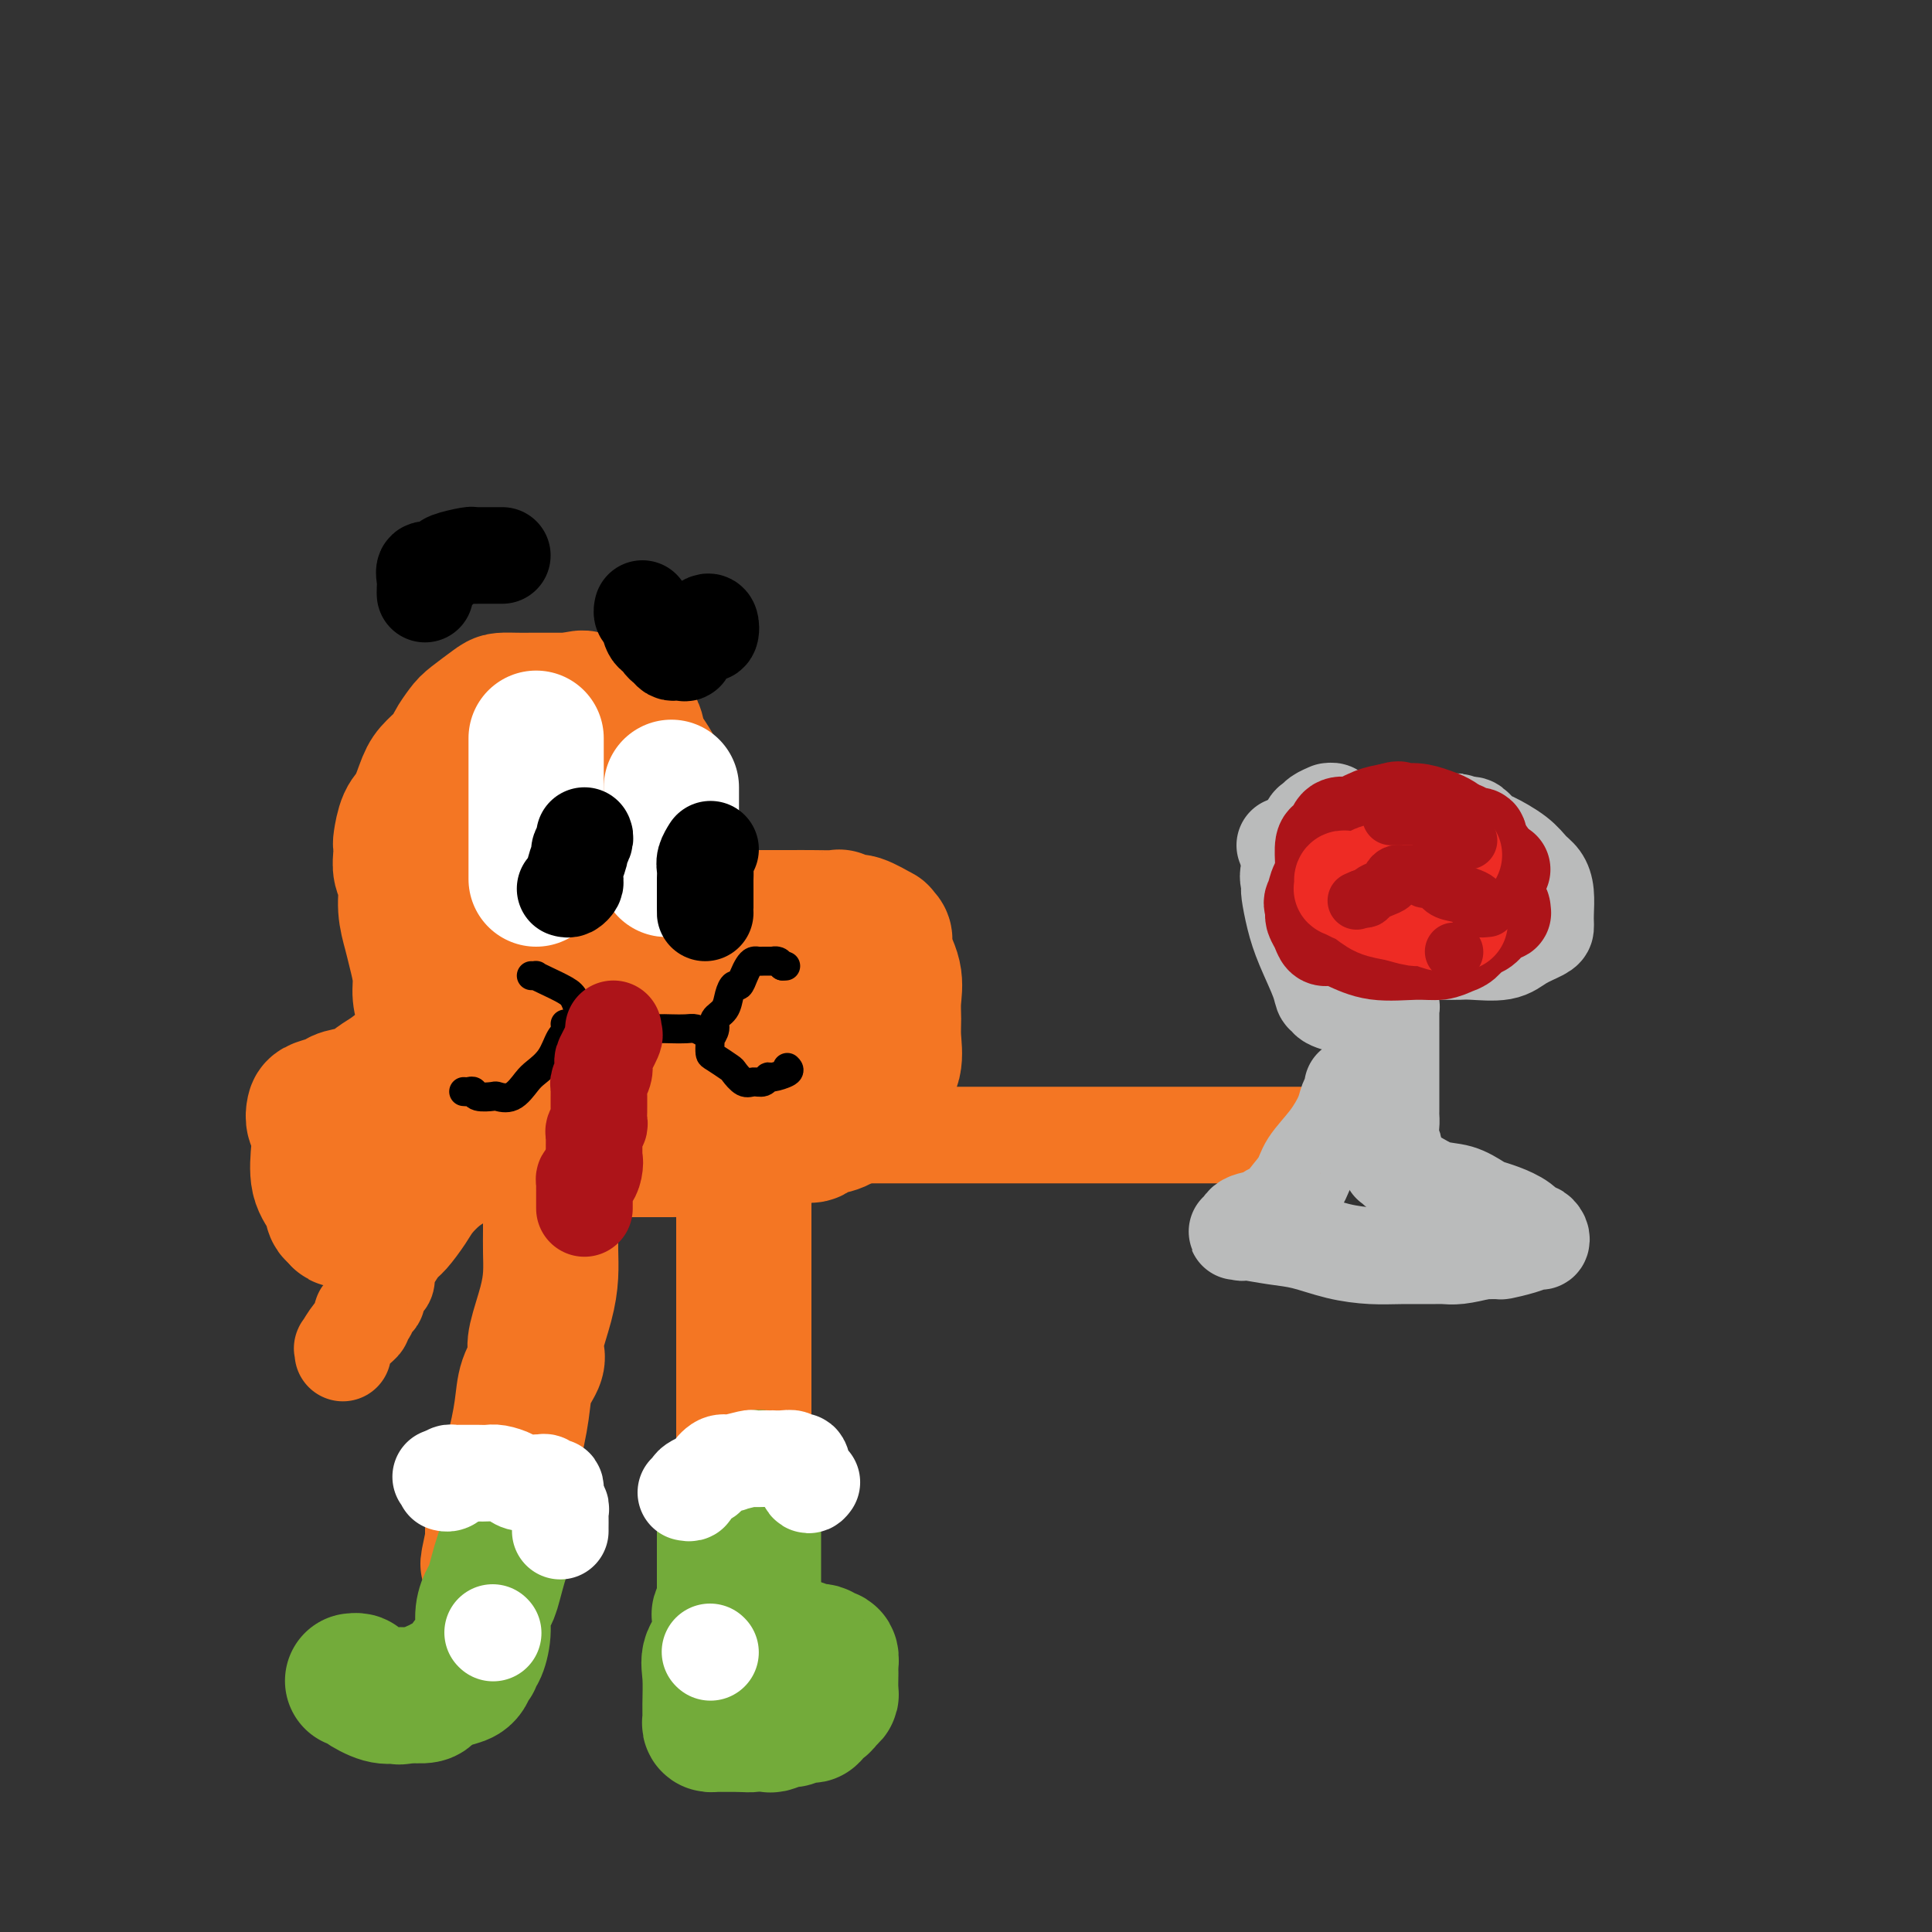 <svg viewBox='0 0 400 400' version='1.1' xmlns='http://www.w3.org/2000/svg' xmlns:xlink='http://www.w3.org/1999/xlink'><rect x="0" y="0" width="400" height="400" fill="#333333" stroke="none"/><g fill='none' stroke='#F47623' stroke-width='28' stroke-linecap='round' stroke-linejoin='round'><path d='M134,190c0.743,0.000 1.487,0.000 2,0c0.513,-0.000 0.797,-0.000 1,0c0.203,0.000 0.325,0.000 1,0c0.675,-0.000 1.903,-0.000 3,0c1.097,0.000 2.065,0.000 3,0c0.935,-0.000 1.839,-0.000 3,0c1.161,0.000 2.579,0.000 4,0c1.421,-0.000 2.846,-0.000 4,0c1.154,0.000 2.037,0.000 3,0c0.963,-0.000 2.008,-0.001 3,0c0.992,0.001 1.933,0.005 3,0c1.067,-0.005 2.261,-0.017 4,0c1.739,0.017 4.022,0.065 5,0c0.978,-0.065 0.650,-0.243 1,0c0.350,0.243 1.380,0.905 2,1c0.620,0.095 0.832,-0.378 2,0c1.168,0.378 3.292,1.608 4,2c0.708,0.392 0.001,-0.052 0,0c-0.001,0.052 0.704,0.600 1,1c0.296,0.400 0.185,0.651 0,1c-0.185,0.349 -0.442,0.794 0,2c0.442,1.206 1.584,3.172 2,5c0.416,1.828 0.105,3.518 0,5c-0.105,1.482 -0.003,2.758 0,4c0.003,1.242 -0.093,2.452 0,4c0.093,1.548 0.375,3.436 0,5c-0.375,1.564 -1.409,2.806 -2,4c-0.591,1.194 -0.740,2.341 -1,3c-0.260,0.659 -0.630,0.829 -1,1'/><path d='M181,228c-0.921,1.372 -1.225,0.802 -2,1c-0.775,0.198 -2.022,1.162 -3,2c-0.978,0.838 -1.689,1.548 -3,2c-1.311,0.452 -3.223,0.646 -4,1c-0.777,0.354 -0.419,0.869 -1,1c-0.581,0.131 -2.102,-0.123 -3,0c-0.898,0.123 -1.174,0.621 -2,1c-0.826,0.379 -2.202,0.637 -4,1c-1.798,0.363 -4.019,0.829 -7,1c-2.981,0.171 -6.722,0.046 -9,0c-2.278,-0.046 -3.092,-0.012 -4,0c-0.908,0.012 -1.908,0.003 -3,0c-1.092,-0.003 -2.274,-0.001 -3,0c-0.726,0.001 -0.994,0.000 -2,0c-1.006,-0.000 -2.748,-0.000 -4,0c-1.252,0.000 -2.014,0.000 -3,0c-0.986,-0.000 -2.195,-0.000 -3,0c-0.805,0.000 -1.204,0.001 -2,0c-0.796,-0.001 -1.989,-0.004 -3,0c-1.011,0.004 -1.842,0.015 -3,0c-1.158,-0.015 -2.644,-0.056 -4,0c-1.356,0.056 -2.582,0.208 -3,0c-0.418,-0.208 -0.027,-0.775 0,-1c0.027,-0.225 -0.311,-0.107 -1,0c-0.689,0.107 -1.729,0.203 -2,0c-0.271,-0.203 0.226,-0.706 0,-1c-0.226,-0.294 -1.174,-0.378 -2,-1c-0.826,-0.622 -1.530,-1.783 -2,-2c-0.470,-0.217 -0.706,0.509 -1,0c-0.294,-0.509 -0.647,-2.255 -1,-4'/><path d='M97,229c-1.979,-2.336 -2.428,-3.678 -3,-5c-0.572,-1.322 -1.268,-2.626 -2,-4c-0.732,-1.374 -1.502,-2.820 -2,-4c-0.498,-1.180 -0.725,-2.094 -1,-3c-0.275,-0.906 -0.598,-1.805 -1,-3c-0.402,-1.195 -0.882,-2.685 -1,-4c-0.118,-1.315 0.127,-2.456 0,-4c-0.127,-1.544 -0.626,-3.490 -1,-5c-0.374,-1.510 -0.622,-2.582 -1,-4c-0.378,-1.418 -0.886,-3.182 -1,-5c-0.114,-1.818 0.165,-3.689 0,-5c-0.165,-1.311 -0.774,-2.063 -1,-3c-0.226,-0.937 -0.069,-2.058 0,-3c0.069,-0.942 0.049,-1.705 0,-2c-0.049,-0.295 -0.128,-0.122 0,-1c0.128,-0.878 0.462,-2.805 1,-4c0.538,-1.195 1.281,-1.656 2,-3c0.719,-1.344 1.415,-3.572 2,-5c0.585,-1.428 1.061,-2.058 2,-3c0.939,-0.942 2.342,-2.196 3,-3c0.658,-0.804 0.570,-1.158 1,-2c0.430,-0.842 1.378,-2.173 2,-3c0.622,-0.827 0.919,-1.150 2,-2c1.081,-0.850 2.945,-2.228 4,-3c1.055,-0.772 1.301,-0.939 2,-1c0.699,-0.061 1.850,-0.016 3,0c1.150,0.016 2.298,0.004 3,0c0.702,-0.004 0.958,-0.001 2,0c1.042,0.001 2.869,0.000 4,0c1.131,-0.000 1.565,-0.000 2,0'/><path d='M118,145c3.577,-0.728 2.520,-0.546 3,0c0.480,0.546 2.496,1.458 4,2c1.504,0.542 2.495,0.713 3,1c0.505,0.287 0.523,0.689 1,1c0.477,0.311 1.412,0.530 2,1c0.588,0.470 0.830,1.191 1,2c0.170,0.809 0.270,1.704 1,3c0.730,1.296 2.090,2.991 3,5c0.910,2.009 1.368,4.331 2,7c0.632,2.669 1.437,5.686 2,7c0.563,1.314 0.884,0.927 1,1c0.116,0.073 0.027,0.607 0,1c-0.027,0.393 0.007,0.645 0,1c-0.007,0.355 -0.055,0.812 0,2c0.055,1.188 0.214,3.106 0,5c-0.214,1.894 -0.800,3.765 -1,5c-0.200,1.235 -0.014,1.836 0,2c0.014,0.164 -0.143,-0.107 0,1c0.143,1.107 0.585,3.592 1,5c0.415,1.408 0.803,1.740 1,3c0.197,1.260 0.201,3.448 1,5c0.799,1.552 2.391,2.468 3,3c0.609,0.532 0.235,0.679 0,1c-0.235,0.321 -0.333,0.817 0,1c0.333,0.183 1.095,0.052 2,0c0.905,-0.052 1.952,-0.026 3,0'/><path d='M151,210c1.869,0.774 2.542,0.207 3,0c0.458,-0.207 0.701,-0.056 1,0c0.299,0.056 0.655,0.015 1,0c0.345,-0.015 0.677,-0.004 1,0c0.323,0.004 0.635,0.001 1,0c0.365,-0.001 0.784,-0.000 1,0c0.216,0.000 0.231,0.000 1,0c0.769,-0.000 2.294,-0.000 3,0c0.706,0.000 0.594,0.000 1,0c0.406,-0.000 1.328,-0.001 2,0c0.672,0.001 1.092,0.004 2,0c0.908,-0.004 2.303,-0.015 3,0c0.697,0.015 0.695,0.056 1,0c0.305,-0.056 0.917,-0.208 1,0c0.083,0.208 -0.363,0.776 -1,1c-0.637,0.224 -1.464,0.104 -2,0c-0.536,-0.104 -0.780,-0.194 -1,0c-0.220,0.194 -0.417,0.671 -1,1c-0.583,0.329 -1.551,0.511 -3,1c-1.449,0.489 -3.380,1.286 -5,2c-1.620,0.714 -2.928,1.344 -5,2c-2.072,0.656 -4.907,1.339 -7,2c-2.093,0.661 -3.445,1.302 -5,2c-1.555,0.698 -3.314,1.455 -5,2c-1.686,0.545 -3.300,0.877 -5,1c-1.700,0.123 -3.486,0.035 -5,0c-1.514,-0.035 -2.757,-0.018 -4,0'/><path d='M124,224c-2.965,-0.358 -3.376,-1.752 -4,-3c-0.624,-1.248 -1.461,-2.350 -3,-6c-1.539,-3.650 -3.782,-9.847 -6,-16c-2.218,-6.153 -4.412,-12.261 -5,-15c-0.588,-2.739 0.431,-2.110 0,-4c-0.431,-1.890 -2.313,-6.298 -3,-9c-0.687,-2.702 -0.178,-3.697 0,-4c0.178,-0.303 0.024,0.087 0,0c-0.024,-0.087 0.081,-0.650 0,-1c-0.081,-0.350 -0.350,-0.486 0,-1c0.350,-0.514 1.319,-1.405 2,-2c0.681,-0.595 1.076,-0.892 2,-1c0.924,-0.108 2.379,-0.026 4,0c1.621,0.026 3.410,-0.004 4,0c0.590,0.004 -0.017,0.043 0,0c0.017,-0.043 0.660,-0.167 1,0c0.340,0.167 0.379,0.625 1,1c0.621,0.375 1.826,0.667 3,2c1.174,1.333 2.319,3.706 3,6c0.681,2.294 0.900,4.510 1,6c0.100,1.490 0.083,2.255 0,3c-0.083,0.745 -0.230,1.471 0,2c0.230,0.529 0.838,0.863 1,1c0.162,0.137 -0.122,0.078 0,1c0.122,0.922 0.648,2.825 1,4c0.352,1.175 0.529,1.621 1,4c0.471,2.379 1.235,6.689 2,11'/><path d='M129,203c1.786,7.405 1.750,6.917 2,7c0.250,0.083 0.786,0.738 1,1c0.214,0.262 0.107,0.131 0,0'/><path d='M114,241c0.000,0.003 0.000,0.005 0,1c-0.000,0.995 -0.000,2.982 0,4c0.000,1.018 0.001,1.068 0,2c-0.001,0.932 -0.002,2.746 0,4c0.002,1.254 0.007,1.950 0,3c-0.007,1.050 -0.027,2.456 0,4c0.027,1.544 0.100,3.227 0,5c-0.100,1.773 -0.373,3.635 -1,6c-0.627,2.365 -1.606,5.234 -2,7c-0.394,1.766 -0.201,2.430 0,3c0.201,0.570 0.412,1.046 0,2c-0.412,0.954 -1.445,2.385 -2,4c-0.555,1.615 -0.632,3.413 -1,6c-0.368,2.587 -1.027,5.964 -2,9c-0.973,3.036 -2.261,5.730 -3,8c-0.739,2.270 -0.930,4.117 -1,5c-0.070,0.883 -0.019,0.804 0,1c0.019,0.196 0.005,0.668 0,1c-0.005,0.332 -0.001,0.523 0,1c0.001,0.477 0.001,1.238 0,2'/><path d='M102,319c-1.867,8.778 -0.533,3.222 0,1c0.533,-2.222 0.267,-1.111 0,0'/><path d='M154,242c-0.000,0.333 -0.000,0.666 0,2c0.000,1.334 0.000,3.668 0,6c-0.000,2.332 -0.000,4.661 0,7c0.000,2.339 0.000,4.688 0,7c-0.000,2.312 -0.000,4.587 0,6c0.000,1.413 0.000,1.966 0,3c-0.000,1.034 -0.000,2.551 0,4c0.000,1.449 0.000,2.831 0,5c-0.000,2.169 -0.000,5.123 0,7c0.000,1.877 0.000,2.675 0,4c-0.000,1.325 -0.000,3.178 0,5c0.000,1.822 0.001,3.612 0,5c-0.001,1.388 -0.004,2.372 0,3c0.004,0.628 0.015,0.898 0,1c-0.015,0.102 -0.056,0.034 0,0c0.056,-0.034 0.207,-0.034 0,1c-0.207,1.034 -0.774,3.103 -1,4c-0.226,0.897 -0.112,0.621 0,1c0.112,0.379 0.223,1.411 0,2c-0.223,0.589 -0.778,0.735 -1,1c-0.222,0.265 -0.111,0.648 0,1c0.111,0.352 0.222,0.672 0,1c-0.222,0.328 -0.778,0.665 -1,1c-0.222,0.335 -0.111,0.667 0,1'/><path d='M151,320c-0.467,12.133 -0.133,3.467 0,0c0.133,-3.467 0.067,-1.733 0,0'/><path d='M92,214c-0.209,-0.063 -0.419,-0.126 -1,0c-0.581,0.126 -1.534,0.442 -2,1c-0.466,0.558 -0.444,1.358 -1,2c-0.556,0.642 -1.690,1.128 -3,2c-1.310,0.872 -2.797,2.132 -4,3c-1.203,0.868 -2.123,1.346 -3,2c-0.877,0.654 -1.713,1.484 -3,2c-1.287,0.516 -3.025,0.719 -4,1c-0.975,0.281 -1.186,0.640 -2,1c-0.814,0.360 -2.232,0.719 -3,1c-0.768,0.281 -0.887,0.483 -1,1c-0.113,0.517 -0.220,1.348 0,2c0.220,0.652 0.766,1.125 1,2c0.234,0.875 0.158,2.153 0,4c-0.158,1.847 -0.396,4.263 0,6c0.396,1.737 1.426,2.796 2,4c0.574,1.204 0.693,2.555 1,3c0.307,0.445 0.802,-0.016 1,0c0.198,0.016 0.099,0.508 0,1'/><path d='M70,252c0.872,1.212 1.051,0.243 1,0c-0.051,-0.243 -0.332,0.242 0,0c0.332,-0.242 1.279,-1.210 2,-2c0.721,-0.790 1.217,-1.402 2,-2c0.783,-0.598 1.853,-1.181 3,-2c1.147,-0.819 2.370,-1.873 4,-3c1.630,-1.127 3.666,-2.327 5,-4c1.334,-1.673 1.966,-3.820 3,-5c1.034,-1.180 2.471,-1.395 3,-2c0.529,-0.605 0.151,-1.602 0,-2c-0.151,-0.398 -0.076,-0.199 0,0'/></g>
<g fill='none' stroke='#73AB3A' stroke-width='28' stroke-linecap='round' stroke-linejoin='round'><path d='M106,314c-0.046,0.294 -0.092,0.588 0,1c0.092,0.412 0.322,0.942 0,2c-0.322,1.058 -1.196,2.645 -2,5c-0.804,2.355 -1.539,5.479 -2,7c-0.461,1.521 -0.649,1.440 -1,2c-0.351,0.560 -0.863,1.762 -1,3c-0.137,1.238 0.103,2.513 0,4c-0.103,1.487 -0.549,3.185 -1,4c-0.451,0.815 -0.907,0.747 -1,1c-0.093,0.253 0.175,0.827 0,1c-0.175,0.173 -0.795,-0.056 -1,0c-0.205,0.056 0.004,0.396 0,1c-0.004,0.604 -0.223,1.472 -1,2c-0.777,0.528 -2.114,0.716 -3,1c-0.886,0.284 -1.323,0.665 -2,1c-0.677,0.335 -1.594,0.626 -2,1c-0.406,0.374 -0.302,0.831 -1,1c-0.698,0.169 -2.200,0.048 -3,0c-0.800,-0.048 -0.900,-0.024 -1,0'/><path d='M84,351c-2.054,0.626 -1.191,0.192 -1,0c0.191,-0.192 -0.292,-0.143 -1,0c-0.708,0.143 -1.640,0.378 -3,0c-1.360,-0.378 -3.148,-1.369 -4,-2c-0.852,-0.631 -0.768,-0.901 -1,-1c-0.232,-0.099 -0.781,-0.028 -1,0c-0.219,0.028 -0.110,0.014 0,0'/><path d='M150,310c-0.000,0.376 -0.000,0.752 0,1c0.000,0.248 0.000,0.367 0,2c-0.000,1.633 -0.000,4.781 0,7c0.000,2.219 0.001,3.511 0,5c-0.001,1.489 -0.004,3.177 0,4c0.004,0.823 0.015,0.781 0,1c-0.015,0.219 -0.056,0.697 0,1c0.056,0.303 0.211,0.430 0,1c-0.211,0.570 -0.786,1.584 -1,2c-0.214,0.416 -0.065,0.236 0,1c0.065,0.764 0.046,2.474 0,3c-0.046,0.526 -0.117,-0.130 0,0c0.117,0.130 0.424,1.047 0,2c-0.424,0.953 -1.579,1.944 -2,3c-0.421,1.056 -0.110,2.178 0,4c0.110,1.822 0.018,4.345 0,6c-0.018,1.655 0.037,2.444 0,3c-0.037,0.556 -0.166,0.881 0,1c0.166,0.119 0.627,0.032 1,0c0.373,-0.032 0.657,-0.009 1,0c0.343,0.009 0.746,0.002 1,0c0.254,-0.002 0.358,-0.001 1,0c0.642,0.001 1.821,0.000 3,0'/><path d='M154,357c1.357,0.159 1.251,0.058 2,0c0.749,-0.058 2.355,-0.072 3,0c0.645,0.072 0.330,0.232 1,0c0.670,-0.232 2.326,-0.854 3,-1c0.674,-0.146 0.366,0.186 1,0c0.634,-0.186 2.211,-0.890 3,-1c0.789,-0.110 0.790,0.373 1,0c0.210,-0.373 0.631,-1.604 1,-2c0.369,-0.396 0.687,0.041 1,0c0.313,-0.041 0.620,-0.561 1,-1c0.380,-0.439 0.834,-0.799 1,-1c0.166,-0.201 0.045,-0.244 0,-1c-0.045,-0.756 -0.015,-2.226 0,-3c0.015,-0.774 0.016,-0.852 0,-1c-0.016,-0.148 -0.048,-0.366 0,-1c0.048,-0.634 0.177,-1.686 0,-2c-0.177,-0.314 -0.658,0.108 -1,0c-0.342,-0.108 -0.543,-0.747 -1,-1c-0.457,-0.253 -1.168,-0.120 -2,0c-0.832,0.120 -1.784,0.228 -2,0c-0.216,-0.228 0.303,-0.793 0,-1c-0.303,-0.207 -1.428,-0.056 -2,0c-0.572,0.056 -0.592,0.016 -1,0c-0.408,-0.016 -1.204,-0.008 -2,0'/><path d='M161,341c-1.909,-0.370 -1.181,-0.295 -2,0c-0.819,0.295 -3.186,0.811 -4,1c-0.814,0.189 -0.074,0.051 0,0c0.074,-0.051 -0.519,-0.014 -1,0c-0.481,0.014 -0.852,0.004 -1,0c-0.148,-0.004 -0.074,-0.002 0,0'/><path d='M156,329c-0.000,0.093 -0.000,0.185 0,0c0.000,-0.185 0.000,-0.649 0,-1c-0.000,-0.351 -0.000,-0.591 0,-1c0.000,-0.409 0.000,-0.987 0,-2c-0.000,-1.013 -0.000,-2.460 0,-4c0.000,-1.540 0.000,-3.174 0,-4c-0.000,-0.826 -0.000,-0.844 0,-1c0.000,-0.156 0.000,-0.448 0,-1c-0.000,-0.552 -0.001,-1.362 0,-2c0.001,-0.638 0.004,-1.103 0,-2c-0.004,-0.897 -0.015,-2.227 0,-3c0.015,-0.773 0.056,-0.991 0,-1c-0.056,-0.009 -0.207,0.190 0,0c0.207,-0.190 0.774,-0.769 1,-1c0.226,-0.231 0.113,-0.116 0,0'/></g>
<g fill='none' stroke='#000000' stroke-width='6' stroke-linecap='round' stroke-linejoin='round'><path d='M96,226c0.316,0.030 0.632,0.060 1,0c0.368,-0.060 0.787,-0.210 1,0c0.213,0.210 0.221,0.778 1,1c0.779,0.222 2.329,0.096 3,0c0.671,-0.096 0.463,-0.163 1,0c0.537,0.163 1.821,0.556 3,0c1.179,-0.556 2.255,-2.060 3,-3c0.745,-0.940 1.160,-1.317 2,-2c0.840,-0.683 2.106,-1.672 3,-3c0.894,-1.328 1.416,-2.997 2,-4c0.584,-1.003 1.229,-1.342 2,-2c0.771,-0.658 1.668,-1.636 2,-2c0.332,-0.364 0.099,-0.114 0,0c-0.099,0.114 -0.064,0.091 0,0c0.064,-0.091 0.157,-0.249 0,-1c-0.157,-0.751 -0.563,-2.096 -1,-3c-0.437,-0.904 -0.905,-1.367 -2,-2c-1.095,-0.633 -2.815,-1.438 -4,-2c-1.185,-0.562 -1.833,-0.883 -2,-1c-0.167,-0.117 0.147,-0.032 0,0c-0.147,0.032 -0.756,0.009 -1,0c-0.244,-0.009 -0.122,-0.005 0,0'/><path d='M117,212c0.211,0.000 0.421,0.000 1,0c0.579,-0.000 1.526,-0.001 2,0c0.474,0.001 0.475,0.004 1,0c0.525,-0.004 1.575,-0.015 2,0c0.425,0.015 0.224,0.057 1,0c0.776,-0.057 2.529,-0.211 4,0c1.471,0.211 2.659,0.788 4,1c1.341,0.212 2.835,0.060 4,0c1.165,-0.060 2.000,-0.026 3,0c1.000,0.026 2.163,0.046 3,0c0.837,-0.046 1.348,-0.157 2,0c0.652,0.157 1.445,0.581 2,1c0.555,0.419 0.873,0.834 1,1c0.127,0.166 0.064,0.083 0,0'/><path d='M163,221c0.314,0.301 0.628,0.602 0,1c-0.628,0.398 -2.198,0.893 -3,1c-0.802,0.107 -0.835,-0.175 -1,0c-0.165,0.175 -0.462,0.805 -1,1c-0.538,0.195 -1.317,-0.046 -2,0c-0.683,0.046 -1.269,0.378 -2,0c-0.731,-0.378 -1.608,-1.467 -2,-2c-0.392,-0.533 -0.301,-0.511 -1,-1c-0.699,-0.489 -2.188,-1.488 -3,-2c-0.812,-0.512 -0.945,-0.535 -1,-1c-0.055,-0.465 -0.031,-1.370 0,-2c0.031,-0.630 0.067,-0.983 0,-1c-0.067,-0.017 -0.239,0.302 0,0c0.239,-0.302 0.890,-1.223 1,-2c0.110,-0.777 -0.321,-1.408 0,-2c0.321,-0.592 1.396,-1.145 2,-2c0.604,-0.855 0.739,-2.011 1,-3c0.261,-0.989 0.647,-1.810 1,-2c0.353,-0.190 0.672,0.250 1,0c0.328,-0.250 0.664,-1.191 1,-2c0.336,-0.809 0.672,-1.485 1,-2c0.328,-0.515 0.647,-0.870 1,-1c0.353,-0.130 0.738,-0.036 1,0c0.262,0.036 0.399,0.012 1,0c0.601,-0.012 1.666,-0.014 2,0c0.334,0.014 -0.064,0.042 0,0c0.064,-0.042 0.590,-0.155 1,0c0.410,0.155 0.705,0.577 1,1'/><path d='M162,200c1.167,0.000 0.583,0.000 0,0'/></g>
<g fill='none' stroke='#FFFFFF' stroke-width='28' stroke-linecap='round' stroke-linejoin='round'><path d='M111,182c0.000,-0.979 0.000,-1.958 0,-2c0.000,-0.042 -0.000,0.854 0,0c0.000,-0.854 0.000,-3.457 0,-5c0.000,-1.543 0.000,-2.027 0,-3c-0.000,-0.973 0.000,-2.436 0,-4c0.000,-1.564 -0.000,-3.228 0,-5c0.000,-1.772 0.000,-3.650 0,-5c0.000,-1.350 0.000,-2.171 0,-3c0.000,-0.829 0.000,-1.665 0,-2c0.000,-0.335 0.000,-0.167 0,0'/><path d='M138,180c0.423,0.057 0.845,0.114 1,0c0.155,-0.114 0.041,-0.398 0,-1c-0.041,-0.602 -0.011,-1.523 0,-2c0.011,-0.477 0.003,-0.511 0,-1c-0.003,-0.489 -0.001,-1.435 0,-2c0.001,-0.565 0.000,-0.751 0,-1c-0.000,-0.249 -0.000,-0.562 0,-1c0.000,-0.438 0.000,-1.000 0,-1c-0.000,-0.000 -0.000,0.561 0,0c0.000,-0.561 0.000,-2.245 0,-3c-0.000,-0.755 -0.000,-0.581 0,-1c0.000,-0.419 0.000,-1.432 0,-2c-0.000,-0.568 -0.000,-0.691 0,-1c0.000,-0.309 0.000,-0.802 0,-1c-0.000,-0.198 -0.000,-0.099 0,0'/></g>
<g fill='none' stroke='#000000' stroke-width='20' stroke-linecap='round' stroke-linejoin='round'><path d='M146,189c-0.001,-0.017 -0.001,-0.035 0,-1c0.001,-0.965 0.004,-2.879 0,-4c-0.004,-1.121 -0.015,-1.450 0,-2c0.015,-0.550 0.056,-1.323 0,-2c-0.056,-0.677 -0.207,-1.259 0,-2c0.207,-0.741 0.774,-1.640 1,-2c0.226,-0.360 0.113,-0.180 0,0'/><path d='M117,184c0.312,0.093 0.623,0.186 1,0c0.377,-0.186 0.818,-0.651 1,-1c0.182,-0.349 0.105,-0.584 0,-1c-0.105,-0.416 -0.238,-1.015 0,-2c0.238,-0.985 0.848,-2.355 1,-3c0.152,-0.645 -0.155,-0.565 0,-1c0.155,-0.435 0.773,-1.386 1,-2c0.227,-0.614 0.065,-0.890 0,-1c-0.065,-0.110 -0.032,-0.055 0,0'/><path d='M88,123c-0.012,-0.259 -0.024,-0.517 0,-1c0.024,-0.483 0.083,-1.190 0,-2c-0.083,-0.810 -0.309,-1.723 0,-2c0.309,-0.277 1.154,0.084 2,0c0.846,-0.084 1.693,-0.611 2,-1c0.307,-0.389 0.075,-0.640 1,-1c0.925,-0.360 3.007,-0.828 4,-1c0.993,-0.172 0.896,-0.046 1,0c0.104,0.046 0.410,0.012 1,0c0.590,-0.012 1.465,-0.003 2,0c0.535,0.003 0.731,0.001 1,0c0.269,-0.001 0.611,-0.000 1,0c0.389,0.000 0.825,0.000 1,0c0.175,-0.000 0.087,-0.000 0,0'/><path d='M146,129c0.392,-0.225 0.784,-0.449 1,0c0.216,0.449 0.257,1.572 0,2c-0.257,0.428 -0.810,0.161 -1,0c-0.190,-0.161 -0.015,-0.215 0,0c0.015,0.215 -0.128,0.698 -1,1c-0.872,0.302 -2.471,0.421 -3,1c-0.529,0.579 0.013,1.616 0,2c-0.013,0.384 -0.582,0.114 -1,0c-0.418,-0.114 -0.684,-0.073 -1,0c-0.316,0.073 -0.680,0.176 -1,0c-0.320,-0.176 -0.596,-0.632 -1,-1c-0.404,-0.368 -0.935,-0.648 -1,-1c-0.065,-0.352 0.336,-0.778 0,-1c-0.336,-0.222 -1.411,-0.242 -2,-1c-0.589,-0.758 -0.694,-2.255 -1,-3c-0.306,-0.745 -0.813,-0.739 -1,-1c-0.187,-0.261 -0.053,-0.789 0,-1c0.053,-0.211 0.027,-0.106 0,0'/></g>
<g fill='none' stroke='#F47623' stroke-width='20' stroke-linecap='round' stroke-linejoin='round'><path d='M177,235c0.563,0.000 1.126,0.000 2,0c0.874,0.000 2.060,0.000 4,0c1.940,0.000 4.634,0.000 9,0c4.366,0.000 10.402,-0.000 16,0c5.598,0.000 10.757,0.000 19,0c8.243,0.000 19.572,0.000 26,0c6.428,-0.000 7.957,0.000 10,0c2.043,0.000 4.599,-0.000 6,0c1.401,0.000 1.646,0.000 2,0c0.354,0.000 0.815,0.000 1,0c0.185,0.000 0.092,0.000 0,0'/><path d='M100,242c-0.152,-0.186 -0.305,-0.372 -1,0c-0.695,0.372 -1.933,1.301 -3,2c-1.067,0.699 -1.962,1.169 -3,2c-1.038,0.831 -2.218,2.022 -3,3c-0.782,0.978 -1.166,1.742 -2,3c-0.834,1.258 -2.118,3.009 -3,4c-0.882,0.991 -1.363,1.220 -2,2c-0.637,0.780 -1.428,2.111 -2,3c-0.572,0.889 -0.923,1.338 -1,2c-0.077,0.662 0.120,1.538 0,2c-0.120,0.462 -0.557,0.510 -1,1c-0.443,0.490 -0.893,1.423 -1,2c-0.107,0.577 0.129,0.799 0,1c-0.129,0.201 -0.621,0.382 -1,1c-0.379,0.618 -0.643,1.673 -1,2c-0.357,0.327 -0.807,-0.072 -1,0c-0.193,0.072 -0.129,0.617 0,1c0.129,0.383 0.322,0.604 0,1c-0.322,0.396 -1.158,0.968 -2,2c-0.842,1.032 -1.690,2.524 -2,3c-0.310,0.476 -0.084,-0.064 0,0c0.084,0.064 0.024,0.733 0,1c-0.024,0.267 -0.012,0.134 0,0'/></g>
<g fill='none' stroke='#BABBBB' stroke-width='20' stroke-linecap='round' stroke-linejoin='round'><path d='M280,225c0.099,0.256 0.198,0.511 0,1c-0.198,0.489 -0.695,1.210 -1,2c-0.305,0.790 -0.420,1.648 -1,3c-0.580,1.352 -1.627,3.199 -3,5c-1.373,1.801 -3.073,3.557 -4,5c-0.927,1.443 -1.082,2.572 -2,4c-0.918,1.428 -2.600,3.155 -3,4c-0.400,0.845 0.481,0.808 0,1c-0.481,0.192 -2.324,0.612 -3,1c-0.676,0.388 -0.186,0.745 -1,1c-0.814,0.255 -2.932,0.408 -4,1c-1.068,0.592 -1.086,1.622 -1,2c0.086,0.378 0.276,0.105 0,0c-0.276,-0.105 -1.017,-0.040 -1,0c0.017,0.040 0.792,0.056 1,0c0.208,-0.056 -0.151,-0.183 1,0c1.151,0.183 3.810,0.676 6,1c2.190,0.324 3.910,0.479 6,1c2.090,0.521 4.552,1.407 7,2c2.448,0.593 4.884,0.892 7,1c2.116,0.108 3.912,0.026 6,0c2.088,-0.026 4.467,0.003 6,0c1.533,-0.003 2.220,-0.039 3,0c0.780,0.039 1.651,0.154 3,0c1.349,-0.154 3.174,-0.577 5,-1'/><path d='M307,259c4.266,-0.111 3.431,0.111 4,0c0.569,-0.111 2.542,-0.556 4,-1c1.458,-0.444 2.402,-0.888 3,-1c0.598,-0.112 0.850,0.108 1,0c0.150,-0.108 0.200,-0.543 0,-1c-0.200,-0.457 -0.648,-0.935 -1,-1c-0.352,-0.065 -0.607,0.282 -1,0c-0.393,-0.282 -0.926,-1.193 -2,-2c-1.074,-0.807 -2.691,-1.510 -4,-2c-1.309,-0.490 -2.309,-0.766 -3,-1c-0.691,-0.234 -1.073,-0.425 -2,-1c-0.927,-0.575 -2.398,-1.535 -4,-2c-1.602,-0.465 -3.333,-0.435 -5,-1c-1.667,-0.565 -3.269,-1.724 -4,-2c-0.731,-0.276 -0.592,0.332 -1,0c-0.408,-0.332 -1.363,-1.605 -2,-2c-0.637,-0.395 -0.955,0.087 -1,0c-0.045,-0.087 0.184,-0.744 0,-1c-0.184,-0.256 -0.781,-0.110 -1,0c-0.219,0.110 -0.059,0.183 0,0c0.059,-0.183 0.017,-0.624 0,-1c-0.017,-0.376 -0.008,-0.688 0,-1'/><path d='M288,239c-4.641,-2.931 -1.244,-1.257 0,-1c1.244,0.257 0.333,-0.901 0,-2c-0.333,-1.099 -0.089,-2.139 0,-3c0.089,-0.861 0.024,-1.545 0,-2c-0.024,-0.455 -0.006,-0.683 0,-1c0.006,-0.317 0.002,-0.722 0,-1c-0.002,-0.278 -0.001,-0.427 0,-1c0.001,-0.573 0.001,-1.569 0,-4c-0.001,-2.431 -0.004,-6.298 0,-9c0.004,-2.702 0.014,-4.241 0,-5c-0.014,-0.759 -0.051,-0.739 0,-1c0.051,-0.261 0.190,-0.802 0,-1c-0.190,-0.198 -0.711,-0.053 -1,0c-0.289,0.053 -0.347,0.014 -1,0c-0.653,-0.014 -1.901,-0.004 -3,0c-1.099,0.004 -2.050,0.002 -3,0'/><path d='M280,208c-1.505,-0.267 -1.266,0.067 -2,0c-0.734,-0.067 -2.441,-0.533 -3,-1c-0.559,-0.467 0.029,-0.934 0,-1c-0.029,-0.066 -0.677,0.270 -1,0c-0.323,-0.270 -0.321,-1.144 -1,-3c-0.679,-1.856 -2.039,-4.693 -3,-7c-0.961,-2.307 -1.525,-4.084 -2,-6c-0.475,-1.916 -0.862,-3.971 -1,-5c-0.138,-1.029 -0.026,-1.033 0,-1c0.026,0.033 -0.032,0.104 0,0c0.032,-0.104 0.156,-0.381 0,-1c-0.156,-0.619 -0.590,-1.580 0,-3c0.590,-1.420 2.204,-3.298 3,-5c0.796,-1.702 0.773,-3.226 1,-4c0.227,-0.774 0.705,-0.797 1,-1c0.295,-0.203 0.406,-0.586 1,-1c0.594,-0.414 1.672,-0.858 2,-1c0.328,-0.142 -0.093,0.018 0,0c0.093,-0.018 0.702,-0.215 1,0c0.298,0.215 0.286,0.841 0,2c-0.286,1.159 -0.846,2.850 -1,5c-0.154,2.150 0.099,4.757 0,7c-0.099,2.243 -0.549,4.121 -1,6'/><path d='M274,188c-0.373,3.440 -0.305,2.040 0,2c0.305,-0.040 0.847,1.281 1,2c0.153,0.719 -0.082,0.838 0,1c0.082,0.162 0.483,0.369 2,1c1.517,0.631 4.152,1.686 5,2c0.848,0.314 -0.090,-0.112 1,0c1.090,0.112 4.207,0.762 6,1c1.793,0.238 2.262,0.063 3,0c0.738,-0.063 1.744,-0.015 3,0c1.256,0.015 2.761,-0.002 4,0c1.239,0.002 2.213,0.022 3,0c0.787,-0.022 1.388,-0.086 3,0c1.612,0.086 4.236,0.322 6,0c1.764,-0.322 2.669,-1.201 4,-2c1.331,-0.799 3.089,-1.519 4,-2c0.911,-0.481 0.974,-0.723 1,-1c0.026,-0.277 0.015,-0.587 0,-1c-0.015,-0.413 -0.035,-0.928 0,-2c0.035,-1.072 0.125,-2.701 0,-4c-0.125,-1.299 -0.466,-2.269 -1,-3c-0.534,-0.731 -1.260,-1.223 -2,-2c-0.740,-0.777 -1.494,-1.840 -3,-3c-1.506,-1.160 -3.766,-2.416 -5,-3c-1.234,-0.584 -1.444,-0.497 -2,-1c-0.556,-0.503 -1.457,-1.597 -2,-2c-0.543,-0.403 -0.726,-0.115 -1,0c-0.274,0.115 -0.637,0.058 -1,0'/><path d='M303,171c-2.436,-1.702 -0.528,-0.456 -1,0c-0.472,0.456 -3.326,0.123 -5,0c-1.674,-0.123 -2.168,-0.035 -3,0c-0.832,0.035 -2.000,0.017 -3,0c-1.000,-0.017 -1.831,-0.035 -3,0c-1.169,0.035 -2.677,0.122 -4,0c-1.323,-0.122 -2.459,-0.453 -4,0c-1.541,0.453 -3.485,1.691 -5,2c-1.515,0.309 -2.602,-0.309 -4,0c-1.398,0.309 -3.107,1.547 -4,2c-0.893,0.453 -0.971,0.122 -1,0c-0.029,-0.122 -0.008,-0.035 0,0c0.008,0.035 0.004,0.017 0,0'/></g>
<g fill='none' stroke='#AD1419' stroke-width='20' stroke-linecap='round' stroke-linejoin='round'><path d='M311,180c-0.868,-0.119 -1.737,-0.239 -2,0c-0.263,0.239 0.078,0.836 0,1c-0.078,0.164 -0.577,-0.106 -1,0c-0.423,0.106 -0.772,0.589 -1,1c-0.228,0.411 -0.335,0.751 -1,1c-0.665,0.249 -1.887,0.406 -3,1c-1.113,0.594 -2.116,1.623 -3,2c-0.884,0.377 -1.650,0.102 -2,0c-0.350,-0.102 -0.284,-0.030 -1,0c-0.716,0.030 -2.213,0.018 -3,0c-0.787,-0.018 -0.865,-0.044 -2,0c-1.135,0.044 -3.327,0.156 -4,0c-0.673,-0.156 0.173,-0.580 0,-1c-0.173,-0.420 -1.366,-0.837 -2,-1c-0.634,-0.163 -0.708,-0.071 -1,0c-0.292,0.071 -0.800,0.122 -1,0c-0.200,-0.122 -0.090,-0.418 0,-1c0.090,-0.582 0.160,-1.452 0,-2c-0.160,-0.548 -0.548,-0.774 0,-1c0.548,-0.226 2.034,-0.452 3,-1c0.966,-0.548 1.414,-1.417 2,-2c0.586,-0.583 1.310,-0.881 2,-1c0.690,-0.119 1.345,-0.060 2,0'/><path d='M293,176c1.480,-0.757 0.680,-0.150 1,0c0.320,0.150 1.760,-0.156 3,0c1.240,0.156 2.279,0.774 3,1c0.721,0.226 1.124,0.061 2,0c0.876,-0.061 2.224,-0.017 3,0c0.776,0.017 0.979,0.007 1,0c0.021,-0.007 -0.141,-0.012 0,0c0.141,0.012 0.585,0.040 1,0c0.415,-0.040 0.801,-0.147 1,0c0.199,0.147 0.212,0.550 0,1c-0.212,0.450 -0.649,0.947 -1,1c-0.351,0.053 -0.617,-0.340 -1,0c-0.383,0.340 -0.883,1.412 -2,2c-1.117,0.588 -2.852,0.694 -4,1c-1.148,0.306 -1.709,0.814 -2,1c-0.291,0.186 -0.312,0.050 -1,0c-0.688,-0.050 -2.044,-0.015 -3,0c-0.956,0.015 -1.513,0.011 -2,0c-0.487,-0.011 -0.905,-0.027 -2,0c-1.095,0.027 -2.867,0.098 -4,0c-1.133,-0.098 -1.627,-0.365 -2,-1c-0.373,-0.635 -0.626,-1.637 -1,-2c-0.374,-0.363 -0.871,-0.086 -1,0c-0.129,0.086 0.110,-0.018 0,0c-0.110,0.018 -0.568,0.159 -1,0c-0.432,-0.159 -0.838,-0.617 -1,-1c-0.162,-0.383 -0.081,-0.692 0,-1'/><path d='M280,178c-0.957,-0.871 -0.349,-0.549 0,-1c0.349,-0.451 0.438,-1.676 1,-2c0.562,-0.324 1.596,0.253 2,0c0.404,-0.253 0.177,-1.336 1,-2c0.823,-0.664 2.696,-0.910 4,-1c1.304,-0.090 2.040,-0.024 3,0c0.960,0.024 2.145,0.007 3,0c0.855,-0.007 1.381,-0.003 2,0c0.619,0.003 1.330,0.005 2,0c0.670,-0.005 1.297,-0.016 2,0c0.703,0.016 1.481,0.060 2,0c0.519,-0.060 0.780,-0.223 1,0c0.220,0.223 0.399,0.831 1,1c0.601,0.169 1.625,-0.102 2,0c0.375,0.102 0.100,0.577 0,1c-0.100,0.423 -0.027,0.795 0,1c0.027,0.205 0.008,0.245 0,1c-0.008,0.755 -0.003,2.226 0,3c0.003,0.774 0.006,0.850 0,1c-0.006,0.150 -0.021,0.372 0,1c0.021,0.628 0.077,1.660 0,2c-0.077,0.340 -0.285,-0.014 -1,0c-0.715,0.014 -1.935,0.396 -4,1c-2.065,0.604 -4.976,1.430 -7,2c-2.024,0.570 -3.160,0.884 -4,1c-0.840,0.116 -1.383,0.033 -2,0c-0.617,-0.033 -1.309,-0.017 -2,0'/><path d='M286,187c-3.591,0.606 -2.570,0.120 -2,0c0.570,-0.120 0.689,0.126 0,0c-0.689,-0.126 -2.185,-0.624 -3,-1c-0.815,-0.376 -0.950,-0.630 -1,-1c-0.050,-0.370 -0.016,-0.854 0,-1c0.016,-0.146 0.016,0.047 0,0c-0.016,-0.047 -0.046,-0.336 0,-1c0.046,-0.664 0.168,-1.705 0,-2c-0.168,-0.295 -0.627,0.156 0,0c0.627,-0.156 2.339,-0.917 4,-2c1.661,-1.083 3.270,-2.486 4,-3c0.730,-0.514 0.580,-0.138 1,0c0.420,0.138 1.409,0.036 2,0c0.591,-0.036 0.785,-0.008 1,0c0.215,0.008 0.451,-0.005 1,0c0.549,0.005 1.411,0.030 2,0c0.589,-0.030 0.904,-0.113 1,0c0.096,0.113 -0.026,0.422 0,1c0.026,0.578 0.199,1.425 0,2c-0.199,0.575 -0.771,0.879 -1,1c-0.229,0.121 -0.114,0.061 0,0'/><path d='M127,213c-0.060,0.426 -0.120,0.852 0,1c0.120,0.148 0.421,0.018 0,1c-0.421,0.982 -1.563,3.075 -2,4c-0.437,0.925 -0.170,0.682 0,1c0.170,0.318 0.242,1.197 0,2c-0.242,0.803 -0.797,1.529 -1,2c-0.203,0.471 -0.054,0.689 0,1c0.054,0.311 0.014,0.717 0,1c-0.014,0.283 -0.003,0.443 0,1c0.003,0.557 -0.003,1.511 0,2c0.003,0.489 0.015,0.512 0,1c-0.015,0.488 -0.057,1.440 0,2c0.057,0.560 0.211,0.728 0,1c-0.211,0.272 -0.789,0.646 -1,1c-0.211,0.354 -0.057,0.686 0,1c0.057,0.314 0.015,0.609 0,1c-0.015,0.391 -0.004,0.878 0,1c0.004,0.122 0.001,-0.122 0,0c-0.001,0.122 -0.000,0.610 0,1c0.000,0.390 0.000,0.682 0,1c-0.000,0.318 -0.000,0.662 0,1c0.000,0.338 0.000,0.669 0,1'/><path d='M123,241c-0.631,4.304 -0.207,1.065 0,0c0.207,-1.065 0.199,0.044 0,1c-0.199,0.956 -0.589,1.758 -1,2c-0.411,0.242 -0.842,-0.075 -1,0c-0.158,0.075 -0.042,0.544 0,1c0.042,0.456 0.011,0.900 0,1c-0.011,0.100 -0.003,-0.145 0,0c0.003,0.145 0.001,0.680 0,1c-0.001,0.320 -0.000,0.426 0,1c0.000,0.574 0.000,1.616 0,2c-0.000,0.384 -0.000,0.110 0,0c0.000,-0.110 0.000,-0.055 0,0'/><path d='M309,181c0.000,0.204 0.001,0.408 0,1c-0.001,0.592 -0.003,1.573 0,2c0.003,0.427 0.011,0.299 0,1c-0.011,0.701 -0.043,2.229 0,3c0.043,0.771 0.160,0.783 0,1c-0.160,0.217 -0.596,0.639 -1,1c-0.404,0.361 -0.775,0.661 -1,1c-0.225,0.339 -0.302,0.718 -1,1c-0.698,0.282 -2.016,0.467 -3,1c-0.984,0.533 -1.633,1.413 -2,2c-0.367,0.587 -0.450,0.882 -1,1c-0.550,0.118 -1.567,0.059 -2,0c-0.433,-0.059 -0.284,-0.119 -1,0c-0.716,0.119 -2.298,0.419 -4,0c-1.702,-0.419 -3.524,-1.555 -5,-3c-1.476,-1.445 -2.606,-3.200 -4,-4c-1.394,-0.800 -3.053,-0.647 -4,-1c-0.947,-0.353 -1.182,-1.212 -2,-2c-0.818,-0.788 -2.220,-1.504 -3,-2c-0.780,-0.496 -0.938,-0.774 -1,-1c-0.062,-0.226 -0.027,-0.402 0,-1c0.027,-0.598 0.048,-1.618 0,-3c-0.048,-1.382 -0.163,-3.127 0,-4c0.163,-0.873 0.605,-0.873 1,-1c0.395,-0.127 0.745,-0.380 1,-1c0.255,-0.620 0.416,-1.605 1,-2c0.584,-0.395 1.589,-0.199 2,0c0.411,0.199 0.226,0.400 1,0c0.774,-0.400 2.507,-1.400 4,-2c1.493,-0.600 2.747,-0.800 4,-1'/><path d='M288,168c2.175,-0.763 1.614,-0.172 2,0c0.386,0.172 1.720,-0.076 3,0c1.280,0.076 2.506,0.475 4,1c1.494,0.525 3.256,1.176 5,3c1.744,1.824 3.472,4.820 4,6c0.528,1.180 -0.142,0.543 0,1c0.142,0.457 1.095,2.007 2,3c0.905,0.993 1.761,1.428 2,2c0.239,0.572 -0.138,1.279 0,2c0.138,0.721 0.791,1.454 1,2c0.209,0.546 -0.027,0.905 0,1c0.027,0.095 0.316,-0.073 0,0c-0.316,0.073 -1.239,0.386 -2,1c-0.761,0.614 -1.361,1.527 -2,2c-0.639,0.473 -1.318,0.504 -2,1c-0.682,0.496 -1.367,1.455 -2,2c-0.633,0.545 -1.215,0.675 -2,1c-0.785,0.325 -1.772,0.843 -3,1c-1.228,0.157 -2.697,-0.049 -5,0c-2.303,0.049 -5.439,0.352 -8,0c-2.561,-0.352 -4.546,-1.361 -6,-2c-1.454,-0.639 -2.378,-0.909 -3,-1c-0.622,-0.091 -0.941,-0.003 -1,0c-0.059,0.003 0.142,-0.080 0,0c-0.142,0.080 -0.626,0.323 -1,0c-0.374,-0.323 -0.636,-1.214 -1,-2c-0.364,-0.786 -0.830,-1.468 -1,-2c-0.170,-0.532 -0.046,-0.912 0,-1c0.046,-0.088 0.013,0.118 0,0c-0.013,-0.118 -0.007,-0.559 0,-1'/><path d='M272,188c-0.650,-1.236 -0.274,-1.325 0,-2c0.274,-0.675 0.448,-1.936 1,-3c0.552,-1.064 1.482,-1.930 3,-3c1.518,-1.070 3.624,-2.342 5,-3c1.376,-0.658 2.022,-0.702 3,-1c0.978,-0.298 2.290,-0.850 3,-1c0.710,-0.150 0.820,0.103 1,0c0.180,-0.103 0.431,-0.563 1,-1c0.569,-0.437 1.456,-0.850 2,-1c0.544,-0.150 0.745,-0.036 1,0c0.255,0.036 0.563,-0.007 1,0c0.437,0.007 1.004,0.064 1,0c-0.004,-0.064 -0.578,-0.248 0,1c0.578,1.248 2.308,3.928 3,5c0.692,1.072 0.346,0.536 0,0'/></g>
<g fill='none' stroke='#EE2B24' stroke-width='20' stroke-linecap='round' stroke-linejoin='round'><path d='M301,177c-0.164,-0.053 -0.328,-0.106 -1,0c-0.672,0.106 -1.851,0.371 -3,1c-1.149,0.629 -2.268,1.622 -4,2c-1.732,0.378 -4.078,0.140 -5,0c-0.922,-0.140 -0.422,-0.181 -1,0c-0.578,0.181 -2.236,0.584 -3,1c-0.764,0.416 -0.636,0.846 -1,1c-0.364,0.154 -1.222,0.031 -2,0c-0.778,-0.031 -1.478,0.029 -2,0c-0.522,-0.029 -0.866,-0.148 -1,0c-0.134,0.148 -0.059,0.563 0,1c0.059,0.437 0.101,0.894 0,1c-0.101,0.106 -0.345,-0.141 0,0c0.345,0.141 1.279,0.669 2,1c0.721,0.331 1.228,0.466 2,1c0.772,0.534 1.810,1.467 3,2c1.190,0.533 2.531,0.665 4,1c1.469,0.335 3.067,0.874 4,1c0.933,0.126 1.203,-0.163 2,0c0.797,0.163 2.121,0.776 3,1c0.879,0.224 1.314,0.060 2,0c0.686,-0.060 1.625,-0.017 2,0c0.375,0.017 0.188,0.009 0,0'/></g>
<g fill='none' stroke='#FFFFFF' stroke-width='20' stroke-linecap='round' stroke-linejoin='round'><path d='M102,338c0.000,0.000 0.100,0.100 0.1,0.1'/><path d='M147,342c0.000,0.000 0.100,0.100 0.1,0.1'/><path d='M142,309c0.438,0.090 0.876,0.180 1,0c0.124,-0.180 -0.066,-0.630 0,-1c0.066,-0.370 0.389,-0.659 1,-1c0.611,-0.341 1.510,-0.733 2,-1c0.490,-0.267 0.572,-0.410 1,-1c0.428,-0.590 1.201,-1.626 2,-2c0.799,-0.374 1.624,-0.086 2,0c0.376,0.086 0.304,-0.029 0,0c-0.304,0.029 -0.839,0.204 0,0c0.839,-0.204 3.052,-0.787 4,-1c0.948,-0.213 0.631,-0.057 1,0c0.369,0.057 1.425,0.016 2,0c0.575,-0.016 0.670,-0.005 1,0c0.330,0.005 0.897,0.005 1,0c0.103,-0.005 -0.257,-0.014 0,0c0.257,0.014 1.129,0.052 2,0c0.871,-0.052 1.739,-0.195 2,0c0.261,0.195 -0.084,0.728 0,1c0.084,0.272 0.597,0.283 1,0c0.403,-0.283 0.696,-0.859 1,0c0.304,0.859 0.620,3.154 1,4c0.380,0.846 0.823,0.242 1,0c0.177,-0.242 0.089,-0.121 0,0'/><path d='M116,317c0.001,-0.477 0.001,-0.955 0,-1c-0.001,-0.045 -0.004,0.341 0,0c0.004,-0.341 0.016,-1.409 0,-2c-0.016,-0.591 -0.060,-0.703 0,-1c0.060,-0.297 0.223,-0.777 0,-1c-0.223,-0.223 -0.833,-0.189 -1,-1c-0.167,-0.811 0.108,-2.466 0,-3c-0.108,-0.534 -0.601,0.053 -1,0c-0.399,-0.053 -0.705,-0.745 -1,-1c-0.295,-0.255 -0.578,-0.071 -1,0c-0.422,0.071 -0.984,0.029 -1,0c-0.016,-0.029 0.515,-0.046 0,0c-0.515,0.046 -2.077,0.156 -3,0c-0.923,-0.156 -1.206,-0.578 -2,-1c-0.794,-0.422 -2.100,-0.845 -3,-1c-0.900,-0.155 -1.393,-0.041 -2,0c-0.607,0.041 -1.329,0.010 -2,0c-0.671,-0.010 -1.290,-0.000 -2,0c-0.710,0.000 -1.510,-0.010 -2,0c-0.490,0.010 -0.670,0.041 -1,0c-0.330,-0.041 -0.808,-0.155 -1,0c-0.192,0.155 -0.096,0.577 0,1'/><path d='M93,306c-3.419,-0.370 -0.968,-0.295 0,0c0.968,0.295 0.453,0.810 0,1c-0.453,0.190 -0.844,0.054 -1,0c-0.156,-0.054 -0.078,-0.027 0,0'/></g>
<g fill='none' stroke='#AD1419' stroke-width='12' stroke-linecap='round' stroke-linejoin='round'><path d='M308,188c-0.857,0.090 -1.714,0.180 -2,0c-0.286,-0.180 -0.002,-0.630 0,-1c0.002,-0.370 -0.279,-0.658 -1,-1c-0.721,-0.342 -1.880,-0.736 -3,-1c-1.120,-0.264 -2.199,-0.396 -3,-1c-0.801,-0.604 -1.324,-1.678 -2,-2c-0.676,-0.322 -1.505,0.110 -2,0c-0.495,-0.110 -0.658,-0.762 -1,-1c-0.342,-0.238 -0.865,-0.064 -1,0c-0.135,0.064 0.119,0.016 0,0c-0.119,-0.016 -0.610,-0.001 -1,0c-0.390,0.001 -0.677,-0.011 -1,0c-0.323,0.011 -0.681,0.044 -1,0c-0.319,-0.044 -0.600,-0.167 -1,0c-0.400,0.167 -0.919,0.623 -1,1c-0.081,0.377 0.277,0.676 0,1c-0.277,0.324 -1.188,0.675 -2,1c-0.812,0.325 -1.526,0.626 -2,1c-0.474,0.374 -0.707,0.821 -1,1c-0.293,0.179 -0.647,0.089 -1,0'/><path d='M282,186c-2.000,0.833 -1.000,0.417 0,0'/><path d='M301,197c0.000,0.000 0.100,0.100 0.1,0.1'/><path d='M304,174c-0.301,-0.455 -0.602,-0.910 -1,-1c-0.398,-0.090 -0.893,0.186 -1,0c-0.107,-0.186 0.175,-0.835 0,-1c-0.175,-0.165 -0.808,0.153 -1,0c-0.192,-0.153 0.055,-0.776 0,-1c-0.055,-0.224 -0.414,-0.050 -1,0c-0.586,0.050 -1.400,-0.025 -2,0c-0.600,0.025 -0.986,0.150 -1,0c-0.014,-0.150 0.344,-0.576 0,-1c-0.344,-0.424 -1.391,-0.846 -2,-1c-0.609,-0.154 -0.780,-0.041 -1,0c-0.220,0.041 -0.490,0.011 -1,0c-0.510,-0.011 -1.261,-0.003 -2,0c-0.739,0.003 -1.466,0.001 -2,0c-0.534,-0.001 -0.875,-0.000 -1,0c-0.125,0.000 -0.036,0.000 0,0c0.036,-0.000 0.018,-0.000 0,0'/></g>
</svg>